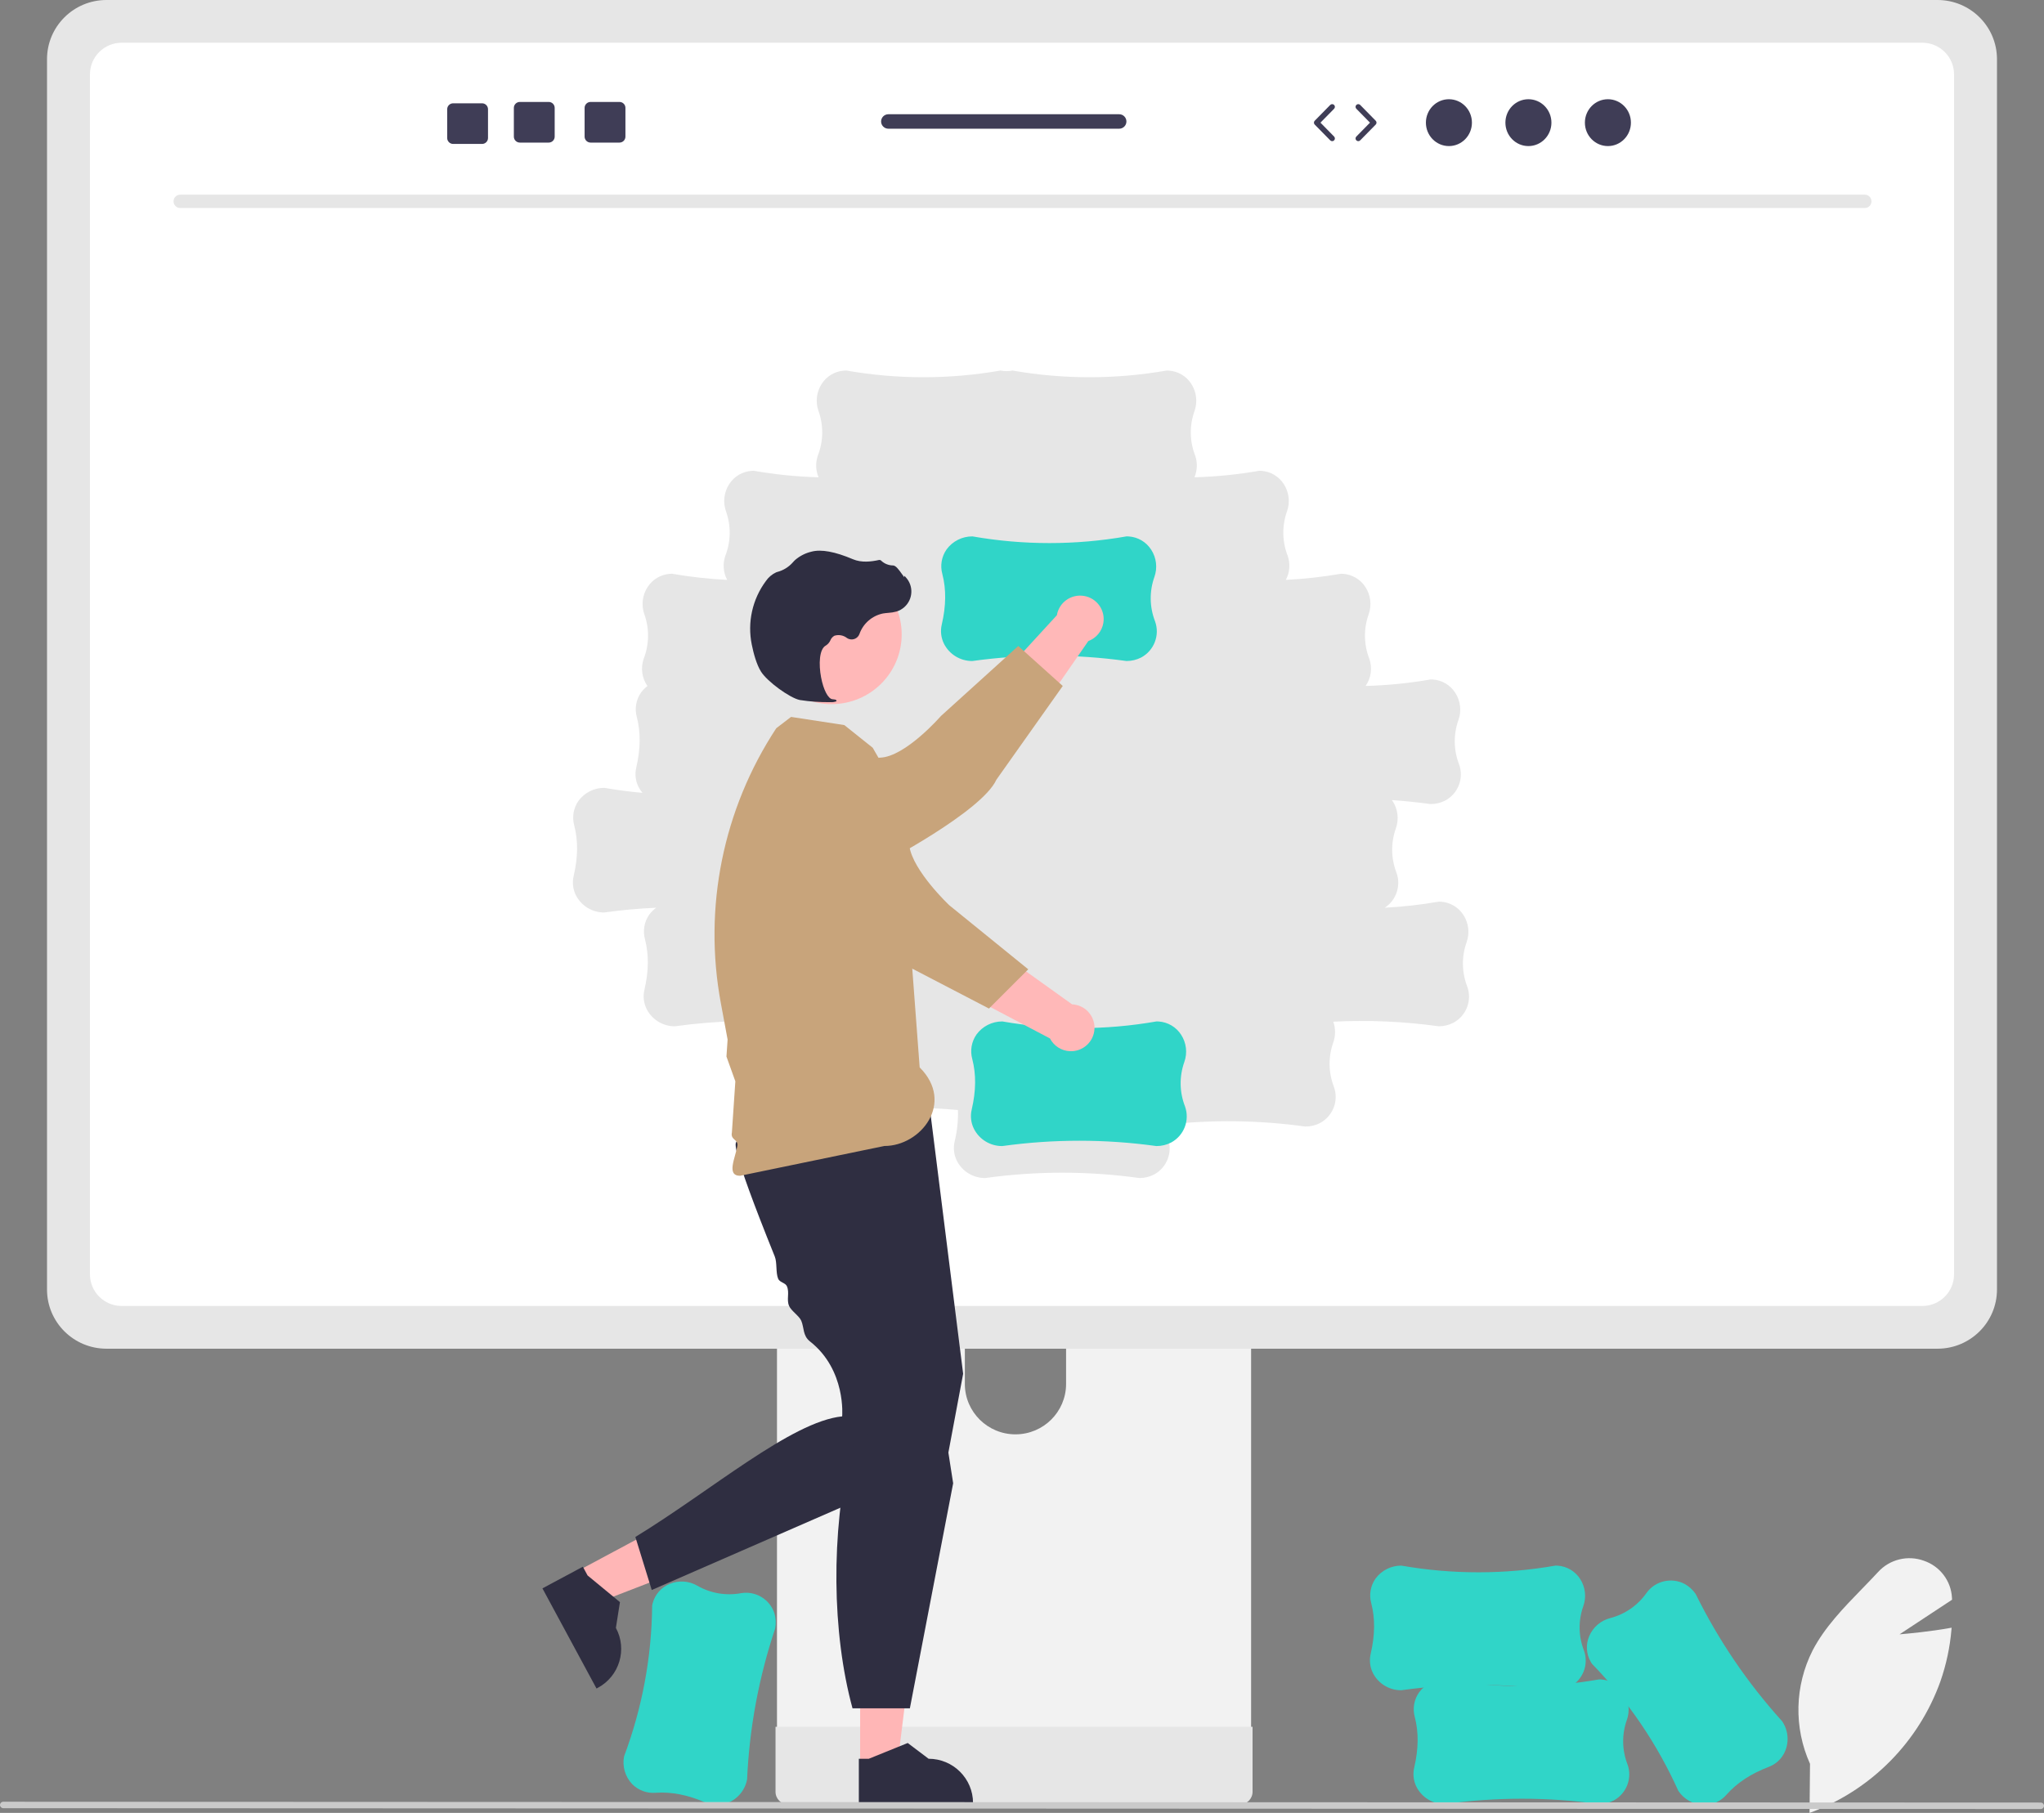 <svg width="257" height="228" viewBox="0 0 257 228" fill="none" xmlns="http://www.w3.org/2000/svg">
<rect x="0" y="0" width="257" height="228" fill="#808080" stroke="none"/>
<g clip-path="url(#clip0_368_729)">
<path d="M227.523 228L227.746 227.917C235.323 225.071 241.258 219.049 243.977 211.452C244.713 209.341 245.18 207.146 245.366 204.918L245.384 204.706L245.173 204.743C242.657 205.193 240.016 205.441 238.839 205.539L245.441 201.187L245.429 200.961C245.327 198.837 243.936 196.988 241.918 196.293C239.881 195.544 237.591 196.104 236.135 197.709C235.478 198.418 234.784 199.133 234.113 199.823C231.807 202.197 229.423 204.652 227.915 207.549C225.647 212.014 225.524 217.26 227.58 221.825L227.523 228Z" fill="#F2F2F2"/>
<path d="M93.932 223.783L93.935 223.76C94.227 217.306 95.416 210.923 97.468 204.794L97.47 204.784C97.59 204.155 97.555 203.506 97.368 202.892C96.795 201.135 95.018 200.059 93.188 200.362C91.297 200.716 89.342 200.383 87.676 199.424C86.619 198.813 85.335 198.729 84.206 199.196C83.141 199.628 82.344 200.537 82.058 201.646C82.035 201.734 82.016 201.822 81.999 201.911C81.939 208.396 80.743 214.82 78.465 220.895L78.463 220.903C78.225 222.158 78.606 223.45 79.486 224.378C80.264 225.164 81.355 225.563 82.459 225.466C84.441 225.331 86.48 225.731 88.692 226.691C89.465 227.033 90.334 227.094 91.147 226.862C92.585 226.443 93.662 225.251 93.932 223.783Z" fill="#30D5C8"/>
<path d="M157.307 135.124V219.879H97.693V135.124C97.691 133.872 98.509 132.766 99.709 132.397C99.985 132.306 100.274 132.261 100.564 132.265H154.428C156.015 132.262 157.304 133.54 157.307 135.121V135.124ZM134.042 164.246C134.01 160.745 131.135 157.934 127.62 157.966C124.151 157.998 121.347 160.791 121.315 164.246V174.08C121.331 177.581 124.194 180.405 127.709 180.389C131.2 180.372 134.026 177.557 134.042 174.08V164.246Z" fill="#F2F2F2"/>
<path d="M157.49 217.168V225.342C157.487 226.223 156.773 226.937 155.888 226.945H99.112C98.226 226.94 97.51 226.224 97.51 225.342V217.168H157.49Z" fill="#E6E6E6"/>
<path d="M251.089 7.429V162.18C251.085 166.286 247.744 169.614 243.621 169.618H13.379C9.256 169.614 5.915 166.286 5.911 162.18V7.429C5.921 3.327 9.26 0.005 13.379 0H243.621C247.74 0.005 251.079 3.327 251.089 7.429Z" fill="#E6E6E6"/>
<path d="M15.299 5.372H241.701C243.906 5.376 245.691 7.158 245.691 9.355V160.271C245.688 162.465 243.903 164.242 241.701 164.246H15.299C13.097 164.242 11.312 162.465 11.309 160.271V9.355C11.309 7.158 13.094 5.376 15.299 5.372ZM72.41 112.591C73.087 113.922 74.459 114.76 75.957 114.757L75.981 114.755C78.152 114.454 80.33 114.255 82.516 114.159C82.177 114.402 81.878 114.696 81.631 115.031C80.997 115.937 80.802 117.078 81.1 118.141C81.594 120.058 81.571 122.128 81.028 124.469C80.831 125.288 80.929 126.15 81.306 126.904C81.983 128.236 83.355 129.074 84.853 129.07L84.877 129.069C90.061 128.349 95.308 128.21 100.522 128.653C100.543 128.784 100.569 128.916 100.603 129.047C101.097 130.964 101.074 133.033 100.531 135.374C100.333 136.194 100.432 137.056 100.809 137.809C101.486 139.141 102.858 139.979 104.356 139.976L104.38 139.974C109.703 139.236 115.094 139.109 120.446 139.597C120.487 140.928 120.348 142.259 120.033 143.554C119.836 144.373 119.935 145.235 120.312 145.988C120.988 147.32 122.361 148.158 123.859 148.155L123.883 148.153C130.308 147.261 136.825 147.261 143.25 148.153H143.26C143.903 148.155 144.537 148.003 145.109 147.709C146.739 146.827 147.477 144.89 146.844 143.153C146.65 142.606 146.506 142.043 146.413 141.47C152.301 140.794 158.251 140.864 164.121 141.678H164.132C164.775 141.68 165.409 141.528 165.98 141.234C167.611 140.352 168.348 138.415 167.716 136.678C167.022 134.891 166.993 132.915 167.636 131.109C167.938 130.263 167.938 129.338 167.636 128.491C172.061 128.266 176.498 128.46 180.887 129.069H180.897C181.54 129.071 182.175 128.919 182.746 128.624C184.376 127.742 185.114 125.806 184.481 124.068C183.787 122.282 183.759 120.306 184.401 118.5C184.812 117.353 184.661 116.08 183.994 115.059C183.373 114.095 182.33 113.481 181.183 113.403C181.093 113.397 181.002 113.394 180.911 113.394C178.662 113.785 176.392 114.041 174.112 114.159C175.566 113.207 176.176 111.386 175.585 109.755C174.891 107.968 174.863 105.993 175.505 104.187C175.916 103.04 175.765 101.767 175.098 100.746C175.069 100.702 175.035 100.663 175.005 100.621C176.627 100.732 178.246 100.9 179.86 101.124H179.871C180.514 101.126 181.148 100.974 181.719 100.679C183.35 99.797 184.088 97.861 183.455 96.124C182.761 94.337 182.732 92.361 183.375 90.555C183.785 89.408 183.635 88.135 182.967 87.115C182.346 86.15 181.304 85.536 180.156 85.458C180.066 85.452 179.976 85.449 179.884 85.449C177.18 85.92 174.446 86.195 171.702 86.269C172.402 85.264 172.574 83.986 172.164 82.833C171.47 81.046 171.441 79.07 172.084 77.264C172.494 76.117 172.343 74.844 171.676 73.824C171.055 72.86 170.013 72.245 168.865 72.167C168.775 72.161 168.684 72.158 168.593 72.158C166.305 72.556 163.994 72.814 161.675 72.929C162.173 71.99 162.254 70.885 161.899 69.883C161.205 68.096 161.177 66.12 161.819 64.314C162.229 63.167 162.079 61.894 161.412 60.874C160.791 59.91 159.748 59.295 158.601 59.217C158.51 59.211 158.42 59.208 158.328 59.208C155.636 59.677 152.913 59.951 150.181 60.027C150.553 59.152 150.583 58.17 150.266 57.273C149.572 55.486 149.543 53.511 150.186 51.705C150.596 50.557 150.445 49.285 149.778 48.264C149.157 47.3 148.115 46.686 146.967 46.608C146.877 46.602 146.786 46.599 146.695 46.599C140.283 47.723 133.723 47.724 127.31 46.601H127.302C126.807 46.703 126.297 46.703 125.802 46.601H125.794C119.381 47.724 112.822 47.723 106.409 46.599C106.318 46.599 106.227 46.602 106.137 46.608C104.99 46.686 103.947 47.3 103.326 48.264C102.659 49.285 102.508 50.557 102.919 51.705C103.561 53.511 103.533 55.486 102.838 57.273C102.521 58.17 102.551 59.152 102.923 60.027C100.191 59.951 97.468 59.677 94.776 59.208C94.684 59.208 94.594 59.211 94.504 59.217C93.356 59.295 92.314 59.91 91.693 60.874C91.026 61.894 90.875 63.167 91.285 64.314C91.928 66.12 91.899 68.096 91.205 69.883C90.85 70.885 90.931 71.99 91.43 72.929C89.11 72.814 86.799 72.556 84.511 72.158C84.42 72.158 84.329 72.161 84.239 72.167C83.092 72.245 82.049 72.86 81.428 73.824C80.761 74.844 80.61 76.117 81.021 77.264C81.663 79.07 81.635 81.046 80.94 82.833C80.529 83.989 80.703 85.271 81.407 86.277C81.102 86.506 80.832 86.779 80.605 87.086C79.97 87.992 79.775 89.133 80.073 90.196C80.568 92.113 80.544 94.183 80.001 96.524C79.804 97.343 79.903 98.205 80.279 98.959C80.417 99.228 80.585 99.48 80.78 99.71C79.178 99.57 77.581 99.361 75.987 99.083H75.979C74.697 99.079 73.491 99.687 72.735 100.718C72.101 101.624 71.906 102.764 72.204 103.828C72.698 105.745 72.675 107.815 72.132 110.156C71.934 110.975 72.033 111.837 72.41 112.591Z" fill="white"/>
<path d="M22.643 26.161H234.485C234.951 26.151 235.319 25.767 235.309 25.303C235.299 24.855 234.936 24.493 234.485 24.483H22.643C22.177 24.493 21.809 24.877 21.819 25.34C21.829 25.79 22.192 26.151 22.643 26.161Z" fill="#E6E6E6"/>
<path d="M126.005 144.134L126.028 144.133C132.453 143.241 138.971 143.241 145.395 144.133H145.405C146.049 144.135 146.683 143.983 147.254 143.688C148.884 142.807 149.622 140.87 148.99 139.133C148.295 137.346 148.267 135.37 148.909 133.564C149.32 132.417 149.169 131.145 148.502 130.124C147.881 129.16 146.838 128.545 145.691 128.467C145.601 128.461 145.51 128.458 145.419 128.458C139.007 129.582 132.447 129.583 126.034 128.461H126.026C124.744 128.456 123.538 129.064 122.783 130.096C122.148 131.001 121.953 132.142 122.251 133.205C122.746 135.122 122.722 137.192 122.179 139.533C121.982 140.352 122.08 141.214 122.457 141.968C123.134 143.3 124.506 144.138 126.005 144.134Z" fill="#30D5C8"/>
<path d="M106.248 110.721L111.416 106.461C115.292 108.484 121.19 116.563 121.19 116.563L134.795 126.309C136.429 126.386 137.69 127.768 137.613 129.396C137.535 131.023 136.147 132.28 134.513 132.202C133.453 132.152 132.501 131.54 132.017 130.599L113.531 120.869L106.248 110.721Z" fill="#FFB8B8"/>
<path d="M97.528 94.507C94.545 97.024 94.174 101.472 96.701 104.443C96.984 104.776 97.297 105.082 97.637 105.358L100.924 108.019C100.924 108.019 109.122 119.774 113.39 121.138L124.345 126.838L129.285 121.905L119.356 113.846C119.356 113.846 114.789 109.543 114.332 106.394C114.052 104.465 110.775 99.211 107.49 95.314C104.968 92.352 100.513 91.986 97.539 94.498L97.528 94.507Z" fill="#C8A47B"/>
<path d="M108.149 222.085L112.819 222.084L115.04 204.145L108.148 204.145L108.149 222.085Z" fill="#FFB6B6"/>
<path d="M107.985 226.936L122.344 226.936V226.755C122.344 223.681 119.842 221.188 116.755 221.188L114.132 219.206L109.238 221.189L107.985 221.189L107.985 226.936Z" fill="#2F2E41"/>
<path d="M72.571 197.605L74.782 201.701L91.698 195.156L88.434 189.11L72.571 197.605Z" fill="#FFB6B6"/>
<path d="M68.202 199.759L75.002 212.355L75.162 212.269C77.881 210.813 78.9 207.438 77.438 204.73L77.438 204.73L77.949 201.491L73.879 198.136L73.285 197.037L68.202 199.759Z" fill="#2F2E41"/>
<path d="M116.978 139.933L121.099 172.771L119.038 183.781L81.947 199.966L79.886 193.295C89.367 187.517 99.502 178.772 105.889 178.129C105.889 178.129 106.418 172.301 101.843 168.705C100.92 167.979 101.122 166.997 100.749 166.108C100.492 165.496 99.471 164.858 99.21 164.23C98.871 163.417 99.29 162.609 98.949 161.782C98.758 161.317 98.031 161.288 97.841 160.823C97.516 160.029 97.729 158.8 97.412 158.016C96.736 156.341 96.086 154.703 95.492 153.167C93.644 148.386 92.344 144.599 92.508 143.781C93.023 141.215 116.978 139.933 116.978 139.933Z" fill="#2F2E41"/>
<path d="M117.688 172.676L119.844 186.544L114.402 214.846H107.19C104.599 205.336 104.465 192.838 106.932 182.264L117.688 172.676Z" fill="#2F2E41"/>
<path d="M113.054 99.811L109.729 94.04L106.159 91.188L99.462 90.162L97.602 91.587C90.906 101.78 88.409 114.15 90.629 126.129L91.152 128.948L91.484 130.738L91.34 132.877L92.458 135.992L92.304 138.273L92.222 139.491L92.139 140.713L92.024 142.42C91.818 143.394 92.855 143.265 92.709 144.124C92.451 145.631 91.296 147.865 93.051 147.872L111.185 144.124C115.792 144.143 120.081 138.671 115.633 134.241L113.054 99.811Z" fill="#C8A47B"/>
<path d="M104.566 88.554C99.702 88.554 95.76 84.627 95.76 79.784C95.76 74.939 99.702 71.013 104.566 71.013C109.429 71.013 113.372 74.939 113.372 79.784C113.372 84.627 109.429 88.554 104.566 88.554Z" fill="#FFB8B8"/>
<path d="M104.416 88.305C103.128 88.325 101.84 88.236 100.567 88.037C99.305 87.782 96.482 85.721 95.695 84.481C95.11 83.56 94.736 82.121 94.526 81.077C93.952 78.281 94.594 75.374 96.295 73.078C96.618 72.603 97.064 72.224 97.586 71.981C97.632 71.963 97.679 71.947 97.728 71.933C98.488 71.734 99.171 71.313 99.689 70.724C99.79 70.605 99.898 70.493 100.015 70.39C100.601 69.898 101.295 69.55 102.042 69.377C103.246 69.055 104.989 69.374 107.223 70.325C108.345 70.802 109.572 70.63 110.516 70.426C110.624 70.405 110.735 70.443 110.807 70.525C111.209 70.9 111.738 71.111 112.289 71.113C112.627 71.128 112.981 71.594 113.409 72.2C113.506 72.338 113.619 72.499 113.701 72.597L113.712 72.409L113.903 72.618C114.885 73.697 114.803 75.363 113.721 76.341C113.43 76.604 113.084 76.799 112.708 76.912C112.369 77.002 112.021 77.058 111.67 77.077C111.458 77.096 111.238 77.116 111.027 77.152C109.653 77.433 108.527 78.412 108.063 79.731C107.868 80.271 107.271 80.552 106.728 80.358C106.643 80.328 106.562 80.287 106.488 80.235C106.043 79.89 105.456 79.784 104.917 79.951C104.688 80.078 104.509 80.279 104.411 80.522C104.292 80.792 104.095 81.021 103.845 81.18C102.99 81.619 102.931 83.564 103.238 85.186C103.534 86.749 104.12 87.88 104.662 87.936C105.079 87.979 105.126 88.008 105.157 88.082L105.184 88.148L105.137 88.209C104.906 88.292 104.661 88.325 104.416 88.305Z" fill="#2F2E41"/>
<path d="M122.241 83.133L122.265 83.131C128.689 82.24 135.207 82.24 141.631 83.131H141.642C142.285 83.133 142.919 82.981 143.49 82.687C145.121 81.805 145.859 79.868 145.226 78.131C144.532 76.344 144.503 74.369 145.146 72.563C145.556 71.415 145.405 70.143 144.738 69.122C144.117 68.158 143.075 67.543 141.927 67.466C141.837 67.46 141.747 67.456 141.655 67.456C135.243 68.58 128.683 68.581 122.27 67.459H122.262C120.981 67.454 119.774 68.062 119.019 69.094C118.384 69.999 118.189 71.14 118.487 72.204C118.982 74.121 118.958 76.191 118.415 78.532C118.218 79.351 118.317 80.213 118.693 80.967C119.37 82.298 120.743 83.136 122.241 83.133Z" fill="#30D5C8"/>
<path d="M114.006 103.79L110.362 98.18C112.833 94.582 121.577 89.692 121.577 89.692L132.885 77.373C133.154 75.766 134.679 74.68 136.293 74.947C137.906 75.214 138.997 76.733 138.729 78.341C138.555 79.383 137.834 80.254 136.838 80.622L124.977 97.771L114.006 103.79Z" fill="#FFB8B8"/>
<path d="M96.82 110.521C98.981 113.766 103.373 114.652 106.631 112.5C106.996 112.259 107.338 111.985 107.652 111.681L110.69 108.74C110.69 108.74 123.423 102.118 125.282 98.056L133.625 86.269L128.031 81.243L118.307 90.047C118.307 90.047 113.83 95.203 110.636 95.287C108.681 95.339 103.059 97.967 98.789 100.761C95.541 102.909 94.656 107.273 96.812 110.509L96.82 110.521Z" fill="#C8A47B"/>
<path d="M181.644 226.885L181.668 226.884C188.092 225.992 194.61 225.992 201.034 226.884H201.045C201.688 226.886 202.322 226.734 202.894 226.439C204.524 225.557 205.262 223.621 204.629 221.883C203.935 220.097 203.906 218.121 204.549 216.315C204.959 215.168 204.809 213.895 204.142 212.874C203.52 211.91 202.478 211.296 201.33 211.218C201.24 211.212 201.15 211.209 201.058 211.209C194.646 212.333 188.086 212.334 181.674 211.211H181.666C180.384 211.207 179.177 211.815 178.422 212.846C177.787 213.752 177.592 214.893 177.89 215.956C178.385 217.873 178.362 219.943 177.818 222.284C177.621 223.103 177.72 223.965 178.097 224.719C178.773 226.051 180.146 226.889 181.644 226.885Z" fill="#30D5C8"/>
<path d="M176.17 212.572L176.193 212.57C182.618 211.679 189.135 211.679 195.56 212.57H195.57C196.213 212.573 196.848 212.42 197.419 212.126C199.049 211.244 199.787 209.307 199.155 207.57C198.46 205.783 198.432 203.808 199.074 202.002C199.485 200.854 199.334 199.582 198.667 198.561C198.046 197.597 197.003 196.983 195.856 196.905C195.766 196.899 195.675 196.896 195.584 196.896C189.171 198.02 182.612 198.02 176.199 196.898H176.191C174.909 196.894 173.703 197.502 172.948 198.533C172.313 199.439 172.118 200.579 172.416 201.643C172.91 203.56 172.887 205.63 172.344 207.971C172.147 208.79 172.245 209.652 172.622 210.406C173.299 211.737 174.671 212.575 176.17 212.572Z" fill="#30D5C8"/>
<path d="M224.076 216.474L224.061 216.455C219.72 211.655 216.068 206.278 213.21 200.478L213.204 200.47C212.846 199.938 212.363 199.5 211.799 199.193C210.152 198.343 208.128 198.819 207.038 200.314C205.941 201.888 204.314 203.019 202.452 203.501C201.268 203.805 200.294 204.642 199.819 205.765C199.365 206.817 199.438 208.022 200.016 209.012C200.062 209.09 200.11 209.166 200.161 209.242C204.689 213.902 208.366 219.313 211.025 225.232L211.03 225.239C211.744 226.299 212.926 226.953 214.207 226.998C215.315 227.014 216.373 226.536 217.091 225.694C218.408 224.212 220.142 223.072 222.393 222.208C223.185 221.912 223.847 221.347 224.262 220.614C224.991 219.31 224.918 217.708 224.076 216.474Z" fill="#30D5C8"/>
<path d="M0.405 227.405L256.595 227.51C256.82 227.509 257.001 227.326 257 227.102C256.999 226.879 256.818 226.699 256.595 226.698L0.405 226.594C0.18 226.595 -0.001 226.777 0 227.001C0.001 227.224 0.182 227.404 0.405 227.405Z" fill="#CACACA"/>
<path d="M202.169 18.371C200.571 18.371 199.275 17.052 199.275 15.425C199.275 13.798 200.571 12.479 202.169 12.479C203.767 12.479 205.062 13.798 205.062 15.425C205.062 17.052 203.767 18.371 202.169 18.371Z" fill="#3F3D56"/>
<path d="M192.173 18.371C190.575 18.371 189.28 17.052 189.28 15.425C189.28 13.798 190.575 12.479 192.173 12.479C193.771 12.479 195.067 13.798 195.067 15.425C195.067 17.052 193.771 18.371 192.173 18.371Z" fill="#3F3D56"/>
<path d="M182.178 18.371C180.58 18.371 179.284 17.052 179.284 15.425C179.284 13.798 180.58 12.479 182.178 12.479C183.776 12.479 185.071 13.798 185.071 15.425C185.071 17.052 183.776 18.371 182.178 18.371Z" fill="#3F3D56"/>
<path d="M170.78 17.754C170.869 17.754 170.957 17.719 171.024 17.651L172.977 15.663C173.107 15.531 173.107 15.319 172.977 15.187L171.024 13.199C170.892 13.065 170.675 13.062 170.541 13.194C170.406 13.325 170.403 13.541 170.535 13.676L172.254 15.425L170.535 17.174C170.403 17.309 170.406 17.525 170.541 17.656C170.607 17.721 170.694 17.754 170.78 17.754Z" fill="#3F3D56"/>
<path d="M167.499 17.754C167.586 17.754 167.672 17.722 167.738 17.657C167.874 17.525 167.876 17.309 167.744 17.175L166.026 15.425L167.744 13.676C167.876 13.541 167.874 13.326 167.738 13.194C167.604 13.062 167.387 13.065 167.255 13.199L165.302 15.187C165.172 15.319 165.172 15.531 165.302 15.664L167.255 17.651C167.322 17.72 167.41 17.754 167.499 17.754Z" fill="#3F3D56"/>
<path d="M65.362 12.82H68.993C69.406 12.82 69.742 13.154 69.742 13.567V17.186C69.742 17.598 69.406 17.932 68.993 17.932H65.362C64.948 17.932 64.609 17.598 64.609 17.186V13.567C64.609 13.154 64.948 12.82 65.362 12.82Z" fill="#3F3D56"/>
<path d="M74.258 12.82H77.889C78.303 12.82 78.638 13.154 78.638 13.567V17.186C78.638 17.598 78.303 17.932 77.889 17.932H74.258C73.844 17.932 73.505 17.598 73.505 17.186V13.567C73.505 13.154 73.844 12.82 74.258 12.82Z" fill="#3F3D56"/>
<path d="M56.979 12.991H60.61C61.024 12.991 61.359 13.325 61.359 13.737V17.356C61.359 17.769 61.024 18.103 60.61 18.103H56.979C56.565 18.103 56.227 17.769 56.227 17.356V13.737C56.227 13.325 56.565 12.991 56.979 12.991Z" fill="#3F3D56"/>
<path d="M111.698 14.367H140.716C141.222 14.367 141.629 14.776 141.629 15.277C141.629 15.778 141.222 16.187 140.716 16.187H111.698C111.195 16.187 110.784 15.778 110.784 15.277C110.784 14.776 111.195 14.367 111.698 14.367Z" fill="#3F3D56"/>
</g>
<defs>
<clipPath id="clip0_368_729">
<rect width="257" height="228" fill="white" transform="matrix(-1 0 0 1 257 0)"/>
</clipPath>
</defs>
</svg>
